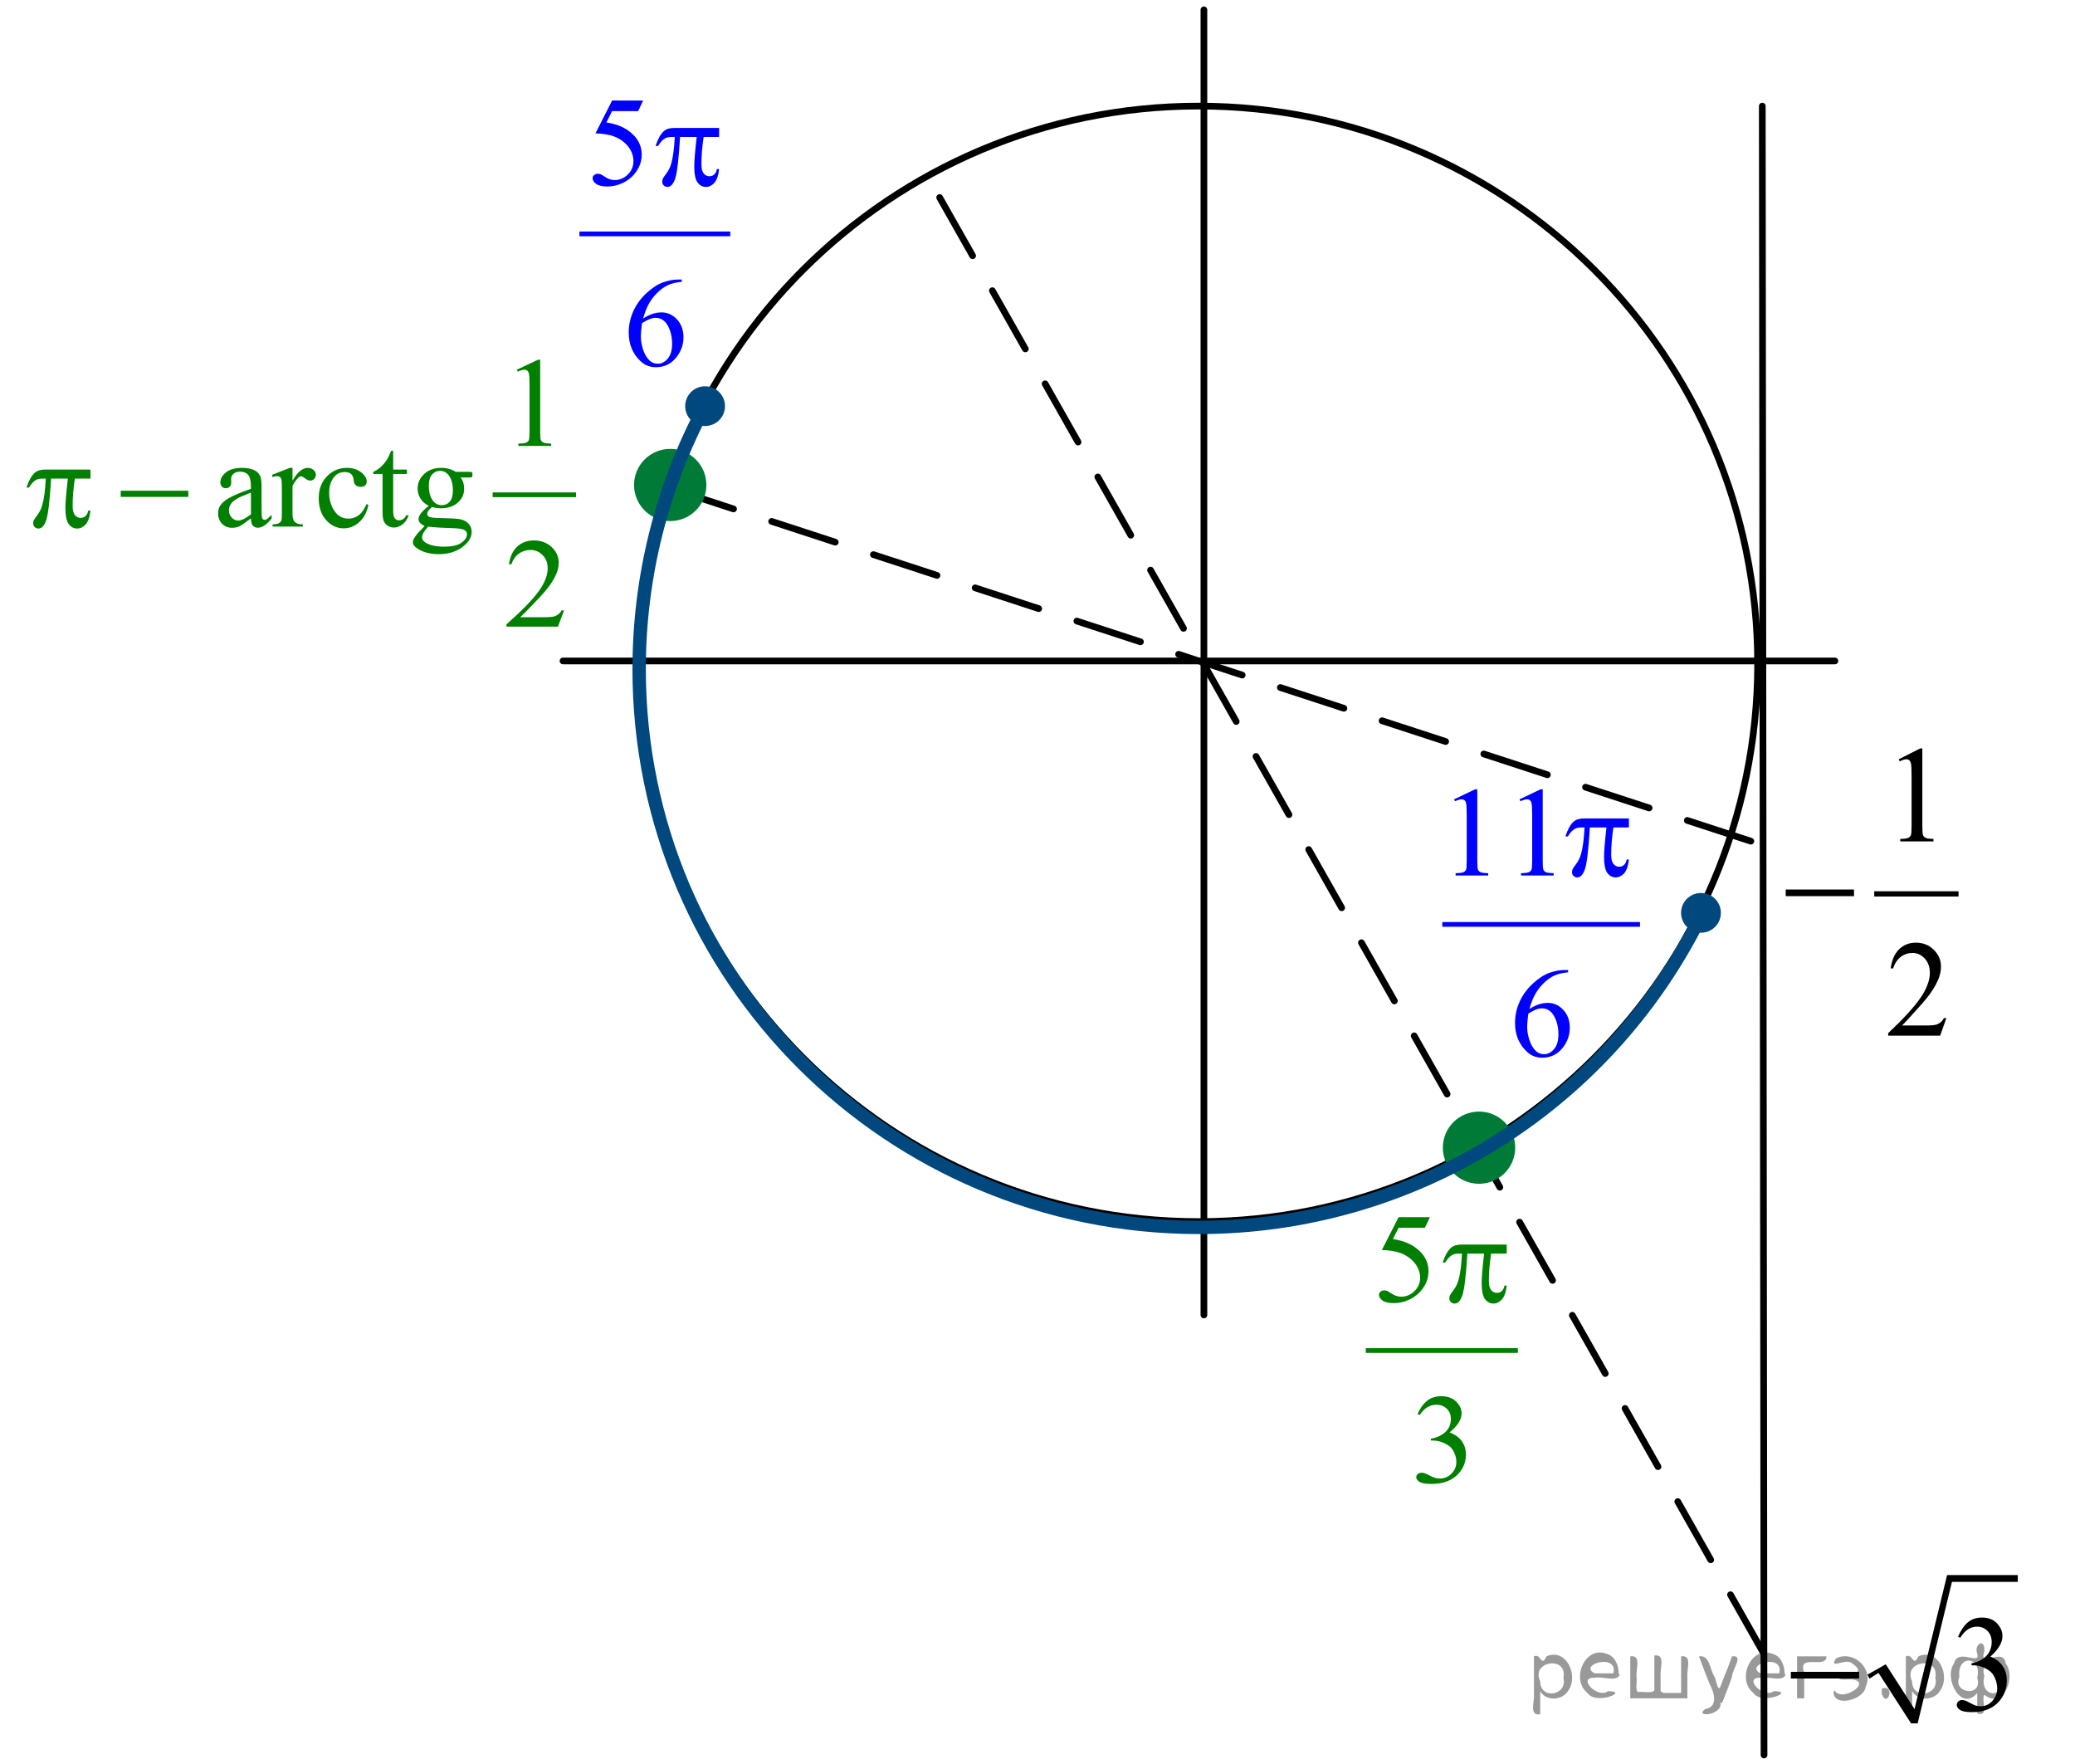 <?xml version="1.0" encoding="utf-8"?>
<!-- Generator: Adobe Illustrator 16.0.0, SVG Export Plug-In . SVG Version: 6.00 Build 0)  -->
<!DOCTYPE svg PUBLIC "-//W3C//DTD SVG 1.1//EN" "http://www.w3.org/Graphics/SVG/1.1/DTD/svg11.dtd">
<svg version="1.1" id="Слой_1" xmlns="http://www.w3.org/2000/svg" xmlns:xlink="http://www.w3.org/1999/xlink" x="0px" y="0px"
	 width="232.665px" height="197.808px" viewBox="0 0 232.665 197.808" enable-background="new 0 0 232.665 197.808"
	 xml:space="preserve">
<line fill="none" stroke="#000000" stroke-width="0.75" stroke-linecap="round" stroke-linejoin="round" stroke-miterlimit="8" stroke-dasharray="7.5,4.5" x1="75.118" y1="54.73" x2="197.536" y2="94.705"/>
<line fill="none" stroke="#000000" stroke-width="0.75" stroke-linecap="round" stroke-linejoin="round" stroke-miterlimit="8" stroke-dasharray="7.5,4.5" x1="197.731" y1="185.315" x2="104.306" y2="20.28"/>
<path fill="none" stroke="#000000" stroke-width="0.75" stroke-linecap="round" stroke-linejoin="round" stroke-miterlimit="8" d="
	M134.406,11.895c-34.617,0-62.675,27.994-62.675,62.53s28.059,62.529,62.675,62.529c34.616,0,62.674-27.993,62.674-62.529
	S169.022,11.895,134.406,11.895L134.406,11.895z"/>
<line fill="none" stroke="#000000" stroke-width="0.75" stroke-linecap="round" stroke-linejoin="round" stroke-miterlimit="8" x1="134.992" y1="1.105" x2="134.992" y2="147.42"/>
<line fill="none" stroke="#000000" stroke-width="0.75" stroke-linecap="round" stroke-linejoin="round" stroke-miterlimit="8" x1="63.131" y1="74.1" x2="205.745" y2="74.1"/>
<path fill-rule="evenodd" clip-rule="evenodd" fill="#007A37" d="M165.84,124.995c-2.034,0-3.682,1.645-3.682,3.671
	c0,2.029,1.647,3.674,3.682,3.674c2.032,0,3.681-1.645,3.681-3.674C169.521,126.64,167.873,124.995,165.84,124.995L165.84,124.995z"
	/>
<path fill="none" stroke="#007A37" stroke-width="0.75" stroke-linecap="round" stroke-linejoin="round" stroke-miterlimit="8" d="
	M165.84,124.995c-2.034,0-3.682,1.645-3.682,3.671c0,2.029,1.647,3.674,3.682,3.674c2.032,0,3.681-1.645,3.681-3.674
	C169.521,126.64,167.873,124.995,165.84,124.995L165.84,124.995z"/>
<path fill-rule="evenodd" clip-rule="evenodd" fill="#00487E" d="M188.871,102.341c0,1.023,0.832,1.854,1.857,1.854
	c1.024,0,1.856-0.83,1.856-1.854c0-1.022-0.832-1.851-1.856-1.851C189.703,100.49,188.871,101.318,188.871,102.341L188.871,102.341z
	"/>
<path fill="none" stroke="#00487E" stroke-width="0.75" stroke-linecap="round" stroke-linejoin="round" stroke-miterlimit="8" d="
	M188.871,102.341c0,1.023,0.832,1.854,1.857,1.854c1.024,0,1.856-0.83,1.856-1.854c0-1.022-0.832-1.851-1.856-1.851
	C189.703,100.49,188.871,101.318,188.871,102.341L188.871,102.341z"/>
<g>
	<defs>
		<polygon id="SVGID_1_" points="0.092,73.346 67.261,73.346 67.261,35.646 0.092,35.646 0.092,73.346 		"/>
	</defs>
	<clipPath id="SVGID_2_">
		<use xlink:href="#SVGID_1_"  overflow="visible"/>
	</clipPath>
	
		<line clip-path="url(#SVGID_2_)" fill="none" stroke="#007F00" stroke-width="0.531" stroke-linecap="square" stroke-miterlimit="10" x1="55.507" y1="55.471" x2="64.323" y2="55.471"/>
	<g clip-path="url(#SVGID_2_)">
		<path fill="#007F00" d="M57.949,41.451l2.381-1.124h0.238v7.995c0,0.531,0.022,0.861,0.068,0.992s0.141,0.23,0.285,0.3
			c0.144,0.07,0.438,0.109,0.88,0.119v0.258h-3.68v-0.258c0.462-0.009,0.76-0.048,0.895-0.115c0.134-0.067,0.228-0.158,0.281-0.272
			c0.053-0.114,0.079-0.455,0.079-1.023V43.21c0-0.689-0.024-1.131-0.072-1.327c-0.034-0.149-0.095-0.258-0.184-0.328
			c-0.089-0.07-0.196-0.105-0.321-0.105c-0.178,0-0.426,0.072-0.743,0.216L57.949,41.451z"/>
	</g>
	<g clip-path="url(#SVGID_2_)">
		<path fill="#007F00" d="M28.138,58.117c-0.678,0.508-1.104,0.801-1.277,0.88c-0.26,0.116-0.537,0.175-0.83,0.175
			c-0.457,0-0.833-0.151-1.129-0.454c-0.296-0.302-0.444-0.7-0.444-1.194c0-0.312,0.072-0.582,0.216-0.81
			c0.197-0.316,0.54-0.614,1.028-0.894s1.3-0.619,2.435-1.02v-0.251c0-0.638-0.104-1.075-0.314-1.313
			C27.615,53,27.311,52.88,26.911,52.88c-0.303,0-0.543,0.08-0.722,0.238c-0.183,0.158-0.274,0.34-0.274,0.544l0.014,0.405
			c0,0.214-0.057,0.38-0.169,0.496c-0.113,0.116-0.261,0.174-0.444,0.174c-0.178,0-0.323-0.061-0.437-0.182
			c-0.113-0.121-0.169-0.286-0.169-0.496c0-0.4,0.211-0.768,0.635-1.103c0.423-0.335,1.018-0.503,1.782-0.503
			c0.587,0,1.068,0.096,1.443,0.286c0.284,0.145,0.493,0.37,0.627,0.678c0.087,0.2,0.13,0.61,0.13,1.229v2.172
			c0,0.61,0.012,0.983,0.036,1.121c0.024,0.137,0.064,0.229,0.119,0.276c0.055,0.046,0.119,0.07,0.191,0.07
			c0.077,0,0.144-0.017,0.202-0.049c0.101-0.061,0.295-0.23,0.584-0.51v0.391c-0.539,0.698-1.054,1.047-1.544,1.047
			c-0.236,0-0.423-0.079-0.563-0.237C28.215,58.769,28.143,58.499,28.138,58.117z M28.138,57.664v-2.437
			c-0.726,0.279-1.195,0.478-1.407,0.594c-0.38,0.205-0.652,0.419-0.815,0.642c-0.164,0.224-0.246,0.468-0.246,0.733
			c0,0.335,0.104,0.613,0.311,0.834c0.207,0.221,0.445,0.332,0.714,0.332C27.06,58.362,27.542,58.129,28.138,57.664z"/>
		<path fill="#007F00" d="M32.797,52.455v1.438c0.553-0.959,1.121-1.438,1.703-1.438c0.264,0,0.483,0.078,0.656,0.234
			c0.173,0.156,0.26,0.336,0.26,0.541c0,0.182-0.063,0.335-0.188,0.461c-0.125,0.126-0.274,0.188-0.447,0.188
			c-0.168,0-0.357-0.08-0.566-0.241c-0.209-0.161-0.364-0.241-0.465-0.241c-0.087,0-0.181,0.046-0.282,0.14
			c-0.216,0.191-0.44,0.505-0.671,0.942v3.065c0,0.354,0.046,0.622,0.137,0.803c0.063,0.126,0.173,0.23,0.332,0.314
			c0.159,0.083,0.387,0.125,0.685,0.125v0.251h-3.384v-0.251c0.336,0,0.587-0.051,0.75-0.153c0.12-0.075,0.204-0.193,0.252-0.356
			c0.024-0.079,0.036-0.305,0.036-0.677v-2.479c0-0.745-0.016-1.188-0.047-1.33c-0.031-0.142-0.089-0.246-0.173-0.311
			c-0.084-0.065-0.189-0.098-0.314-0.098c-0.149,0-0.317,0.035-0.505,0.105l-0.072-0.251l1.999-0.782H32.797z"/>
		<path fill="#007F00" d="M41.31,56.609c-0.178,0.842-0.527,1.491-1.046,1.944c-0.52,0.454-1.094,0.681-1.725,0.681
			c-0.75,0-1.405-0.305-1.962-0.915c-0.558-0.61-0.837-1.434-0.837-2.472c0-1.005,0.309-1.822,0.927-2.451s1.36-0.943,2.226-0.943
			c0.649,0,1.184,0.167,1.602,0.5c0.418,0.333,0.627,0.678,0.627,1.037c0,0.177-0.059,0.32-0.177,0.43
			c-0.118,0.109-0.283,0.164-0.494,0.164c-0.284,0-0.498-0.088-0.642-0.266c-0.082-0.098-0.136-0.284-0.163-0.559
			c-0.026-0.274-0.124-0.484-0.292-0.628c-0.168-0.14-0.402-0.209-0.7-0.209c-0.481,0-0.868,0.172-1.162,0.517
			c-0.39,0.457-0.584,1.059-0.584,1.809c0,0.764,0.194,1.438,0.581,2.021s0.91,0.876,1.569,0.876c0.471,0,0.895-0.156,1.27-0.468
			c0.265-0.214,0.522-0.603,0.772-1.167L41.31,56.609z"/>
		<path fill="#007F00" d="M44.085,50.542v2.102h1.544v0.489h-1.544v4.147c0,0.415,0.061,0.694,0.184,0.838
			c0.123,0.145,0.28,0.217,0.473,0.217c0.159,0,0.313-0.048,0.462-0.143c0.149-0.096,0.265-0.236,0.346-0.423h0.282
			c-0.168,0.457-0.407,0.8-0.714,1.03c-0.308,0.23-0.625,0.345-0.953,0.345c-0.221,0-0.438-0.059-0.649-0.178
			s-0.368-0.289-0.469-0.51c-0.101-0.221-0.152-0.562-0.152-1.023v-4.301h-1.046v-0.23c0.264-0.102,0.535-0.276,0.812-0.52
			c0.276-0.245,0.523-0.534,0.74-0.869c0.11-0.177,0.264-0.5,0.461-0.971H44.085z"/>
		<path fill="#007F00" d="M48.083,56.707c-0.404-0.191-0.714-0.458-0.931-0.8c-0.216-0.342-0.325-0.72-0.325-1.134
			c0-0.633,0.247-1.178,0.74-1.634c0.493-0.457,1.124-0.685,1.894-0.685c0.63,0,1.176,0.149,1.638,0.447h1.4
			c0.207,0,0.327,0.006,0.361,0.018s0.058,0.031,0.072,0.06c0.029,0.042,0.043,0.116,0.043,0.223c0,0.121-0.012,0.205-0.036,0.251
			c-0.014,0.023-0.04,0.042-0.076,0.056c-0.036,0.014-0.158,0.021-0.364,0.021h-0.859c0.27,0.335,0.404,0.764,0.404,1.285
			c0,0.596-0.236,1.105-0.707,1.529c-0.472,0.424-1.104,0.636-1.898,0.636c-0.327,0-0.661-0.047-1.003-0.14
			c-0.211,0.177-0.354,0.332-0.429,0.464c-0.075,0.133-0.112,0.246-0.112,0.339c0,0.079,0.04,0.156,0.119,0.23
			c0.079,0.075,0.234,0.128,0.465,0.161c0.135,0.019,0.471,0.035,1.01,0.049c0.991,0.023,1.633,0.056,1.926,0.098
			c0.448,0.061,0.805,0.221,1.072,0.482s0.4,0.582,0.4,0.963c0,0.526-0.255,1.02-0.765,1.48c-0.75,0.68-1.729,1.02-2.937,1.02
			c-0.928,0-1.712-0.203-2.352-0.608c-0.361-0.232-0.542-0.475-0.542-0.726c0-0.112,0.026-0.223,0.08-0.335
			c0.082-0.172,0.25-0.412,0.505-0.719c0.034-0.042,0.279-0.293,0.736-0.754c-0.25-0.145-0.427-0.273-0.53-0.388
			c-0.104-0.114-0.155-0.243-0.155-0.388c0-0.163,0.068-0.354,0.206-0.572S47.588,57.107,48.083,56.707z M48.011,59.039
			c-0.226,0.237-0.396,0.458-0.512,0.663c-0.115,0.205-0.173,0.394-0.173,0.566c0,0.223,0.139,0.419,0.418,0.586
			c0.481,0.289,1.176,0.433,2.085,0.433c0.866,0,1.504-0.148,1.916-0.443c0.411-0.296,0.617-0.611,0.617-0.946
			c0-0.242-0.123-0.415-0.368-0.517c-0.25-0.103-0.746-0.163-1.487-0.182C49.426,59.172,48.593,59.118,48.011,59.039z M49.339,52.79
			c-0.356,0-0.654,0.137-0.895,0.412c-0.241,0.275-0.361,0.696-0.361,1.264c0,0.735,0.164,1.306,0.491,1.71
			c0.25,0.307,0.567,0.461,0.953,0.461c0.365,0,0.666-0.133,0.902-0.398c0.235-0.266,0.354-0.682,0.354-1.25
			c0-0.74-0.166-1.32-0.498-1.739C50.039,52.943,49.724,52.79,49.339,52.79z"/>
	</g>
	<g clip-path="url(#SVGID_2_)">
		<path fill="#007F00" d="M63.247,68.43l-0.686,1.822h-5.772v-0.258c1.698-1.499,2.894-2.723,3.586-3.673
			c0.692-0.95,1.039-1.818,1.039-2.604c0-0.601-0.19-1.094-0.57-1.48c-0.38-0.387-0.834-0.58-1.364-0.58
			c-0.481,0-0.913,0.136-1.295,0.408c-0.383,0.272-0.665,0.672-0.848,1.198H57.07c0.12-0.861,0.429-1.522,0.927-1.983
			c0.498-0.461,1.12-0.691,1.865-0.691c0.794,0,1.457,0.247,1.988,0.74c0.531,0.493,0.797,1.075,0.797,1.746
			c0,0.479-0.115,0.959-0.346,1.438c-0.356,0.754-0.933,1.553-1.731,2.395c-1.198,1.267-1.946,2.03-2.244,2.291h2.554
			c0.52,0,0.884-0.019,1.093-0.056c0.209-0.037,0.398-0.113,0.566-0.227c0.168-0.114,0.315-0.276,0.44-0.485H63.247z"/>
	</g>
	<g clip-path="url(#SVGID_2_)">
		<path fill="#007F00" d="M10.142,52.643v1.013H8.396c-0.168,1.066-0.252,2.087-0.252,3.065c0,0.479,0.086,0.823,0.26,1.03
			s0.39,0.311,0.649,0.311c0.207,0,0.387-0.07,0.541-0.209c0.154-0.14,0.253-0.342,0.296-0.607h0.252
			c-0.082,0.735-0.263,1.254-0.544,1.557C9.315,59.104,9,59.255,8.648,59.255c-0.375,0-0.688-0.165-0.938-0.496
			c-0.25-0.331-0.375-0.947-0.375-1.85c0-0.568,0.091-1.653,0.274-3.254H5.733c-0.149,2.439-0.329,3.982-0.541,4.629
			c-0.211,0.647-0.502,0.97-0.873,0.97c-0.173,0-0.316-0.056-0.429-0.167c-0.113-0.112-0.169-0.251-0.169-0.419
			c0-0.121,0.019-0.226,0.058-0.314c0.053-0.121,0.166-0.291,0.339-0.51c0.293-0.377,0.498-0.773,0.613-1.187
			c0.207-0.708,0.342-1.708,0.404-3.002H4.802c-0.351,0-0.613,0.056-0.787,0.167c-0.279,0.167-0.534,0.447-0.765,0.838H2.97
			c0.269-0.805,0.584-1.362,0.945-1.669c0.274-0.232,0.659-0.349,1.154-0.349H10.142z"/>
		<path fill="#007F00" d="M13.536,55.017h7.576v0.691h-7.576V55.017z"/>
	</g>
</g>
<path fill-rule="evenodd" clip-rule="evenodd" fill="#007A37" d="M75.151,50.7c-2.033,0-3.681,1.644-3.681,3.672
	s1.648,3.672,3.681,3.672c2.033,0,3.68-1.644,3.68-3.672S77.184,50.7,75.151,50.7L75.151,50.7z"/>
<path fill="none" stroke="#007A37" stroke-width="0.75" stroke-linecap="round" stroke-linejoin="round" stroke-miterlimit="8" d="
	M75.151,50.7c-2.033,0-3.681,1.644-3.681,3.672s1.648,3.672,3.681,3.672c2.033,0,3.68-1.644,3.68-3.672S77.184,50.7,75.151,50.7
	L75.151,50.7z"/>
<path fill="none" stroke="#00487E" stroke-width="1.5" stroke-linejoin="round" stroke-miterlimit="8" d="M79.065,45.5
	c-4.858,9.076-7.397,19.207-7.4,29.494c0,34.582,28.098,62.61,62.755,62.61c23.836,0.005,45.61-13.467,56.21-34.765"/>
<path fill-rule="evenodd" clip-rule="evenodd" fill="#00487E" d="M80.917,45.532c0-1.023-0.832-1.852-1.857-1.852
	s-1.856,0.829-1.856,1.852c0,1.023,0.831,1.853,1.856,1.853S80.917,46.556,80.917,45.532L80.917,45.532z"/>
<path fill="none" stroke="#00487E" stroke-width="0.75" stroke-linecap="round" stroke-linejoin="round" stroke-miterlimit="8" d="
	M80.917,45.532c0-1.023-0.832-1.852-1.857-1.852s-1.856,0.829-1.856,1.852c0,1.023,0.831,1.853,1.856,1.853
	S80.917,46.556,80.917,45.532L80.917,45.532z"/>
<g>
	<defs>
		<polygon id="SVGID_3_" points="62.57,44.096 85.243,44.096 85.243,6.396 62.57,6.396 62.57,44.096 		"/>
	</defs>
	<clipPath id="SVGID_4_">
		<use xlink:href="#SVGID_3_"  overflow="visible"/>
	</clipPath>
	
		<line clip-path="url(#SVGID_4_)" fill="none" stroke="#0000FF" stroke-width="0.531" stroke-linecap="square" stroke-miterlimit="10" x1="65.238" y1="26.221" x2="81.617" y2="26.221"/>
	<g clip-path="url(#SVGID_4_)">
		<path fill="#0000FF" d="M72.113,11.272l-0.559,1.187h-2.923l-0.638,1.271c1.266,0.182,2.269,0.64,3.009,1.375
			c0.635,0.633,0.953,1.378,0.953,2.234c0,0.498-0.104,0.959-0.312,1.382c-0.208,0.424-0.469,0.785-0.784,1.083
			c-0.315,0.298-0.667,0.538-1.053,0.719c-0.549,0.256-1.113,0.384-1.69,0.384c-0.583,0-1.006-0.097-1.271-0.29
			c-0.265-0.193-0.397-0.406-0.397-0.639c0-0.13,0.055-0.245,0.165-0.346c0.11-0.1,0.249-0.15,0.416-0.15
			c0.124,0,0.233,0.019,0.326,0.056c0.093,0.038,0.252,0.133,0.477,0.287c0.358,0.242,0.721,0.363,1.089,0.363
			c0.559,0,1.049-0.206,1.472-0.618c0.422-0.412,0.634-0.914,0.634-1.505c0-0.572-0.188-1.106-0.566-1.603
			c-0.377-0.496-0.898-0.878-1.562-1.148c-0.521-0.209-1.23-0.331-2.127-0.363l1.862-3.68H72.113z"/>
	</g>
	<g clip-path="url(#SVGID_4_)">
		<path fill="#0000FF" d="M76.443,31.338v0.258c-0.63,0.061-1.145,0.183-1.543,0.367c-0.399,0.184-0.793,0.464-1.182,0.841
			s-0.711,0.797-0.967,1.26c-0.256,0.463-0.469,1.014-0.641,1.651c0.688-0.461,1.377-0.691,2.07-0.691
			c0.664,0,1.239,0.261,1.726,0.782s0.73,1.191,0.73,2.011c0,0.792-0.246,1.513-0.738,2.165c-0.592,0.792-1.375,1.187-2.349,1.187
			c-0.664,0-1.228-0.214-1.691-0.642c-0.907-0.833-1.361-1.914-1.361-3.24c0-0.847,0.174-1.652,0.523-2.416
			c0.349-0.764,0.846-1.441,1.494-2.032c0.647-0.591,1.267-0.989,1.859-1.194c0.592-0.205,1.144-0.307,1.654-0.307H76.443z
			 M71.988,36.226c-0.086,0.628-0.129,1.136-0.129,1.522c0,0.447,0.085,0.932,0.254,1.456c0.169,0.523,0.421,0.939,0.756,1.246
			c0.244,0.219,0.54,0.328,0.888,0.328c0.416,0,0.787-0.19,1.114-0.572s0.491-0.926,0.491-1.634c0-0.796-0.162-1.485-0.487-2.067
			c-0.325-0.582-0.786-0.873-1.383-0.873c-0.182,0-0.376,0.038-0.583,0.112C72.701,35.819,72.394,35.979,71.988,36.226z"/>
	</g>
	<g clip-path="url(#SVGID_4_)">
		<path fill="#0000FF" d="M80.632,14.344v1.013h-1.733c-0.167,1.066-0.251,2.087-0.251,3.065c0,0.479,0.086,0.823,0.258,1.03
			s0.387,0.311,0.645,0.311c0.205,0,0.384-0.07,0.537-0.209s0.251-0.342,0.294-0.607h0.25c-0.081,0.735-0.261,1.254-0.541,1.557
			c-0.28,0.302-0.594,0.454-0.942,0.454c-0.372,0-0.683-0.165-0.931-0.496c-0.248-0.331-0.373-0.947-0.373-1.85
			c0-0.568,0.091-1.653,0.272-3.254h-1.862c-0.148,2.439-0.327,3.982-0.538,4.629c-0.21,0.647-0.499,0.97-0.867,0.97
			c-0.172,0-0.314-0.056-0.426-0.167s-0.168-0.251-0.168-0.419c0-0.121,0.019-0.226,0.057-0.314c0.052-0.121,0.165-0.291,0.336-0.51
			c0.292-0.377,0.495-0.773,0.609-1.187c0.206-0.708,0.339-1.708,0.401-3.002h-0.33c-0.349,0-0.609,0.056-0.781,0.167
			c-0.277,0.167-0.53,0.447-0.759,0.838h-0.279c0.267-0.805,0.58-1.362,0.938-1.669c0.272-0.232,0.654-0.349,1.146-0.349H80.632z"/>
	</g>
</g>
<g>
	<defs>
		<polygon id="SVGID_5_" points="150.719,169.286 173.587,169.286 173.587,131.586 150.719,131.586 150.719,169.286 		"/>
	</defs>
	<clipPath id="SVGID_6_">
		<use xlink:href="#SVGID_5_"  overflow="visible"/>
	</clipPath>
	
		<line clip-path="url(#SVGID_6_)" fill="none" stroke="#007F00" stroke-width="0.531" stroke-linecap="square" stroke-miterlimit="10" x1="153.409" y1="151.411" x2="169.929" y2="151.411"/>
	<g clip-path="url(#SVGID_6_)">
		<path fill="#007F00" d="M160.333,136.458l-0.563,1.187h-2.947l-0.644,1.271c1.276,0.182,2.288,0.641,3.034,1.376
			c0.641,0.633,0.961,1.378,0.961,2.234c0,0.498-0.104,0.959-0.313,1.383c-0.21,0.423-0.474,0.784-0.792,1.082
			c-0.317,0.298-0.672,0.537-1.062,0.719c-0.554,0.256-1.122,0.385-1.705,0.385c-0.588,0-1.016-0.097-1.282-0.29
			c-0.268-0.193-0.401-0.406-0.401-0.639c0-0.131,0.056-0.246,0.166-0.346c0.111-0.101,0.251-0.15,0.419-0.15
			c0.126,0,0.235,0.019,0.329,0.056s0.254,0.133,0.48,0.286c0.361,0.242,0.728,0.363,1.098,0.363c0.564,0,1.059-0.206,1.485-0.618
			c0.426-0.411,0.64-0.913,0.64-1.504c0-0.573-0.19-1.107-0.571-1.603c-0.381-0.496-0.905-0.879-1.575-1.149
			c-0.524-0.209-1.24-0.33-2.146-0.362l1.879-3.68H160.333z"/>
	</g>
	<g clip-path="url(#SVGID_6_)">
		<path fill="#007F00" d="M158.948,158.531c0.279-0.638,0.633-1.13,1.059-1.477c0.427-0.347,0.958-0.521,1.594-0.521
			c0.785,0,1.387,0.247,1.806,0.74c0.318,0.368,0.478,0.762,0.478,1.181c0,0.688-0.448,1.4-1.345,2.137
			c0.603,0.228,1.058,0.554,1.366,0.978c0.308,0.423,0.462,0.921,0.462,1.494c0,0.819-0.27,1.529-0.809,2.129
			c-0.704,0.782-1.723,1.174-3.057,1.174c-0.66,0-1.109-0.08-1.348-0.237c-0.238-0.158-0.357-0.329-0.357-0.51
			c0-0.136,0.057-0.254,0.17-0.356s0.249-0.153,0.408-0.153c0.12,0,0.243,0.019,0.368,0.056c0.082,0.023,0.268,0.108,0.557,0.255
			s0.488,0.233,0.6,0.262c0.178,0.051,0.368,0.077,0.57,0.077c0.492,0,0.919-0.185,1.283-0.552c0.363-0.368,0.545-0.804,0.545-1.306
			c0-0.368-0.084-0.727-0.253-1.075c-0.125-0.261-0.263-0.459-0.411-0.594c-0.208-0.187-0.491-0.355-0.853-0.507
			c-0.361-0.15-0.73-0.227-1.105-0.227h-0.231v-0.209c0.38-0.047,0.762-0.18,1.146-0.398c0.383-0.219,0.66-0.481,0.834-0.789
			s0.26-0.645,0.26-1.013c0-0.479-0.155-0.866-0.466-1.162s-0.697-0.443-1.159-0.443c-0.747,0-1.371,0.387-1.871,1.159
			L158.948,158.531z"/>
	</g>
	<g clip-path="url(#SVGID_6_)">
		<path fill="#007F00" d="M168.945,139.53v1.012h-1.749c-0.168,1.066-0.252,2.088-0.252,3.065c0,0.479,0.086,0.823,0.26,1.03
			c0.173,0.207,0.39,0.311,0.65,0.311c0.207,0,0.388-0.069,0.542-0.209c0.153-0.14,0.253-0.343,0.296-0.608h0.253
			c-0.082,0.736-0.264,1.255-0.546,1.558c-0.281,0.303-0.599,0.454-0.95,0.454c-0.375,0-0.688-0.166-0.938-0.496
			c-0.251-0.33-0.376-0.947-0.376-1.851c0-0.567,0.092-1.652,0.274-3.254h-1.879c-0.148,2.439-0.329,3.982-0.541,4.63
			c-0.212,0.646-0.504,0.971-0.875,0.971c-0.173,0-0.316-0.057-0.43-0.168s-0.17-0.251-0.17-0.419c0-0.121,0.02-0.226,0.059-0.314
			c0.053-0.121,0.166-0.291,0.339-0.51c0.294-0.377,0.499-0.772,0.614-1.187c0.207-0.708,0.342-1.708,0.404-3.003h-0.332
			c-0.352,0-0.614,0.057-0.787,0.168c-0.279,0.168-0.535,0.447-0.767,0.838h-0.281c0.27-0.806,0.585-1.361,0.946-1.669
			c0.274-0.232,0.66-0.349,1.156-0.349H168.945z"/>
	</g>
</g>
<g>
	<defs>
		<polygon id="SVGID_7_" points="197.692,119.495 222.58,119.495 222.58,79.651 197.692,79.651 197.692,119.495 		"/>
	</defs>
	<clipPath id="SVGID_8_">
		<use xlink:href="#SVGID_7_"  overflow="visible"/>
	</clipPath>
	
		<line clip-path="url(#SVGID_8_)" fill="none" stroke="#000000" stroke-width="0.587" stroke-linecap="square" stroke-miterlimit="10" x1="210.447" y1="100.216" x2="219.313" y2="100.216"/>
	<g clip-path="url(#SVGID_8_)">
		<path d="M212.901,85.122l2.406-1.213h0.24v8.624c0,0.572,0.023,0.929,0.069,1.069s0.143,0.249,0.288,0.324s0.442,0.118,0.89,0.128
			v0.279h-3.719v-0.279c0.467-0.01,0.768-0.051,0.904-0.124c0.136-0.073,0.23-0.171,0.284-0.294s0.08-0.491,0.08-1.103v-5.513
			c0-0.743-0.024-1.22-0.072-1.431c-0.034-0.161-0.097-0.279-0.187-0.354s-0.198-0.113-0.324-0.113c-0.18,0-0.431,0.078-0.751,0.233
			L212.901,85.122z"/>
	</g>
	<g clip-path="url(#SVGID_8_)">
		<path d="M218.242,114.142l-0.693,1.966h-5.832v-0.278c1.716-1.617,2.923-2.938,3.623-3.962s1.05-1.96,1.05-2.809
			c0-0.648-0.191-1.18-0.575-1.597c-0.385-0.417-0.844-0.625-1.379-0.625c-0.485,0-0.922,0.146-1.309,0.44
			c-0.386,0.294-0.672,0.724-0.856,1.291H212c0.121-0.929,0.434-1.642,0.937-2.139s1.132-0.745,1.885-0.745
			c0.802,0,1.472,0.266,2.009,0.798s0.806,1.16,0.806,1.883c0,0.518-0.116,1.034-0.35,1.552c-0.36,0.813-0.943,1.674-1.75,2.583
			c-1.211,1.365-1.967,2.189-2.268,2.47h2.581c0.524,0,0.893-0.02,1.104-0.06s0.402-0.122,0.572-0.245s0.318-0.297,0.445-0.523
			H218.242z"/>
	</g>
	<g clip-path="url(#SVGID_8_)">
		<path d="M200.229,99.725h7.656v0.745h-7.656V99.725z"/>
	</g>
</g>
<line fill="none" stroke="#000000" stroke-width="0.75" stroke-linecap="round" stroke-linejoin="round" stroke-miterlimit="8" x1="197.797" y1="196.754" x2="197.601" y2="11.895"/>
<g>
	<defs>
		<polygon id="SVGID_9_" points="159.319,121.511 187.333,121.511 187.333,83.811 159.319,83.811 159.319,121.511 		"/>
	</defs>
	<clipPath id="SVGID_10_">
		<use xlink:href="#SVGID_9_"  overflow="visible"/>
	</clipPath>
	
		<line clip-path="url(#SVGID_10_)" fill="none" stroke="#0000FF" stroke-width="0.531" stroke-linecap="square" stroke-miterlimit="10" x1="161.987" y1="103.636" x2="183.623" y2="103.636"/>
	<g clip-path="url(#SVGID_10_)">
		<path fill="#0000FF" d="M163.044,89.612l2.364-1.124h0.236v7.995c0,0.531,0.022,0.861,0.068,0.992c0.045,0.13,0.14,0.23,0.283,0.3
			s0.435,0.109,0.874,0.119v0.258h-3.654v-0.258c0.459-0.009,0.755-0.048,0.889-0.115s0.227-0.158,0.279-0.272
			c0.053-0.114,0.079-0.455,0.079-1.023v-5.111c0-0.689-0.024-1.131-0.072-1.327c-0.033-0.149-0.094-0.258-0.183-0.328
			c-0.088-0.07-0.194-0.105-0.318-0.105c-0.177,0-0.423,0.072-0.738,0.216L163.044,89.612z"/>
		<path fill="#0000FF" d="M170.381,89.612l2.364-1.124h0.236v7.995c0,0.531,0.022,0.861,0.068,0.992c0.045,0.13,0.14,0.23,0.283,0.3
			s0.435,0.109,0.874,0.119v0.258h-3.654v-0.258c0.459-0.009,0.755-0.048,0.889-0.115s0.227-0.158,0.279-0.272
			c0.053-0.114,0.079-0.455,0.079-1.023v-5.111c0-0.689-0.024-1.131-0.072-1.327c-0.033-0.149-0.094-0.258-0.183-0.328
			c-0.088-0.07-0.194-0.105-0.318-0.105c-0.177,0-0.423,0.072-0.738,0.216L170.381,89.612z"/>
	</g>
	<g clip-path="url(#SVGID_10_)">
		<path fill="#0000FF" d="M175.825,108.749v0.259c-0.631,0.061-1.146,0.183-1.545,0.366c-0.398,0.185-0.793,0.465-1.182,0.842
			c-0.39,0.377-0.712,0.797-0.968,1.26c-0.256,0.464-0.469,1.014-0.641,1.651c0.688-0.46,1.378-0.69,2.07-0.69
			c0.664,0,1.239,0.261,1.727,0.781c0.487,0.521,0.731,1.192,0.731,2.012c0,0.791-0.246,1.513-0.738,2.164
			c-0.593,0.792-1.376,1.188-2.351,1.188c-0.664,0-1.228-0.215-1.69-0.643c-0.908-0.833-1.361-1.913-1.361-3.24
			c0-0.847,0.174-1.652,0.522-2.416c0.349-0.763,0.847-1.44,1.494-2.031c0.647-0.592,1.267-0.989,1.859-1.194
			s1.144-0.308,1.655-0.308H175.825z M171.368,113.637c-0.086,0.629-0.129,1.137-0.129,1.522c0,0.447,0.085,0.933,0.254,1.456
			c0.17,0.523,0.422,0.939,0.756,1.246c0.244,0.219,0.54,0.328,0.889,0.328c0.416,0,0.787-0.19,1.114-0.572s0.491-0.927,0.491-1.634
			c0-0.796-0.163-1.485-0.487-2.067c-0.325-0.581-0.786-0.872-1.383-0.872c-0.182,0-0.377,0.037-0.584,0.111
			C172.081,113.229,171.773,113.391,171.368,113.637z"/>
	</g>
	<g clip-path="url(#SVGID_10_)">
		<path fill="#0000FF" d="M182.644,91.755v1.013h-1.734c-0.167,1.066-0.251,2.087-0.251,3.065c0,0.479,0.086,0.823,0.258,1.03
			c0.173,0.207,0.388,0.311,0.646,0.311c0.205,0,0.384-0.07,0.537-0.209s0.251-0.342,0.294-0.607h0.251
			c-0.082,0.735-0.262,1.254-0.541,1.557c-0.279,0.302-0.594,0.454-0.942,0.454c-0.373,0-0.684-0.165-0.932-0.496
			s-0.372-0.947-0.372-1.85c0-0.568,0.09-1.653,0.271-3.254h-1.862c-0.148,2.439-0.327,3.982-0.538,4.629
			c-0.21,0.647-0.499,0.97-0.866,0.97c-0.173,0-0.314-0.056-0.427-0.167s-0.168-0.251-0.168-0.419c0-0.121,0.019-0.226,0.057-0.314
			c0.053-0.121,0.165-0.291,0.337-0.51c0.291-0.377,0.494-0.773,0.609-1.187c0.205-0.708,0.339-1.708,0.401-3.002h-0.33
			c-0.349,0-0.608,0.056-0.781,0.167c-0.276,0.167-0.53,0.447-0.759,0.838h-0.279c0.267-0.805,0.58-1.362,0.938-1.669
			c0.272-0.232,0.654-0.349,1.146-0.349H182.644z"/>
	</g>
</g>
<g>
	<defs>
		<polygon id="SVGID_11_" points="198.278,196.911 229.355,196.911 229.355,173.771 198.278,173.771 198.278,196.911 		"/>
	</defs>
	<clipPath id="SVGID_12_">
		<use xlink:href="#SVGID_11_"  overflow="visible"/>
	</clipPath>
	
		<line clip-path="url(#SVGID_12_)" fill="none" stroke="#000000" stroke-width="0" stroke-linecap="square" stroke-miterlimit="10" x1="209.504" y1="187.951" x2="211.02" y2="187.067"/>
	
		<line clip-path="url(#SVGID_12_)" fill="none" stroke="#000000" stroke-width="0" stroke-linecap="square" stroke-miterlimit="10" x1="211.02" y1="187.067" x2="214.632" y2="193.214"/>
	
		<line clip-path="url(#SVGID_12_)" fill="none" stroke="#000000" stroke-width="0" stroke-linecap="square" stroke-miterlimit="10" x1="214.632" y1="193.214" x2="218.594" y2="176.944"/>
	
		<line clip-path="url(#SVGID_12_)" fill="none" stroke="#000000" stroke-width="0" stroke-linecap="square" stroke-miterlimit="10" x1="218.594" y1="176.944" x2="226.248" y2="176.944"/>
	<polygon clip-path="url(#SVGID_12_)" fill-rule="evenodd" clip-rule="evenodd" points="209.388,187.75 211.447,186.587 
		214.671,191.607 218.323,176.583 226.248,176.583 226.248,177.345 218.868,177.345 215.021,193.214 214.283,193.214 
		210.632,187.55 209.622,188.192 	"/>
	<g clip-path="url(#SVGID_12_)">
		<path d="M219.557,183.501c0.281-0.688,0.637-1.219,1.066-1.594c0.43-0.374,0.966-0.561,1.606-0.561
			c0.791,0,1.398,0.266,1.821,0.798c0.32,0.397,0.48,0.821,0.48,1.273c0,0.743-0.452,1.512-1.355,2.305
			c0.607,0.246,1.066,0.598,1.377,1.055s0.466,0.994,0.466,1.612c0,0.884-0.271,1.649-0.815,2.297
			c-0.709,0.844-1.736,1.266-3.081,1.266c-0.665,0-1.118-0.085-1.358-0.256s-0.36-0.354-0.36-0.55c0-0.146,0.057-0.273,0.171-0.385
			c0.114-0.11,0.252-0.165,0.412-0.165c0.121,0,0.245,0.02,0.371,0.06c0.083,0.025,0.27,0.117,0.561,0.275
			c0.292,0.158,0.493,0.252,0.604,0.282c0.18,0.056,0.372,0.083,0.576,0.083c0.495,0,0.926-0.198,1.293-0.595
			c0.366-0.396,0.55-0.866,0.55-1.409c0-0.396-0.085-0.783-0.255-1.16c-0.127-0.28-0.265-0.494-0.416-0.64
			c-0.208-0.201-0.495-0.383-0.859-0.546s-0.735-0.245-1.114-0.245h-0.232v-0.226c0.383-0.051,0.768-0.193,1.154-0.43
			c0.386-0.236,0.666-0.52,0.841-0.852c0.175-0.331,0.263-0.695,0.263-1.092c0-0.518-0.157-0.936-0.47-1.254
			c-0.313-0.319-0.703-0.479-1.169-0.479c-0.753,0-1.382,0.417-1.887,1.25L219.557,183.501z"/>
	</g>
	<g clip-path="url(#SVGID_12_)">
		<path d="M200.807,187.433h7.647v0.746h-7.647V187.433z"/>
	</g>
</g>
<g>
</g>
<g>
</g>
<g>
</g>
<g>
</g>
<g>
</g>
<g>
</g>
<g style="stroke:none;fill:#000;fill-opacity:0.4" > <path d="m 172.7,189.7 c 0,0.8 0,1.6 0,2.5 -1.3,0.2 -0.6,-1.5 -0.7,-2.3 0,-1.4 0,-2.8 0,-4.2 0.8,-0.4 0.8,1.3 1.4,0.0 2.2,-1.0 3.7,2.2 2.4,3.9 -0.6,1.0 -2.4,1.2 -3.1,0.0 z m 2.6,-1.6 c 0.5,-2.5 -3.7,-1.9 -2.6,0.4 0.0,2.1 3.1,1.6 2.6,-0.4 z" /> <path d="m 181.6,187.8 c -0.4,0.8 -1.9,0.1 -2.8,0.3 -2.0,-0.1 0.3,2.4 1.5,1.5 2.5,0.0 -1.4,1.6 -2.3,0.2 -1.9,-1.5 -0.3,-5.3 2.1,-4.4 0.9,0.2 1.4,1.2 1.4,2.2 z m -0.7,-0.2 c 0.6,-2.3 -4.0,-1.0 -2.1,0.0 0.7,0 1.4,-0.0 2.1,-0.0 z" /> <path d="m 186.5,189.8 c 0.6,0 1.3,0 2.0,0 0,-1.3 0,-2.7 0,-4.1 1.3,-0.2 0.6,1.5 0.7,2.3 0,0.8 0,1.6 0,2.4 -2.1,0 -4.2,0 -6.4,0 0,-1.5 0,-3.1 0,-4.7 1.3,-0.2 0.6,1.5 0.7,2.3 0.1,0.5 -0.2,1.6 0.2,1.7 0.5,-0.1 1.6,0.2 1.8,-0.2 0,-1.3 0,-2.6 0,-3.9 1.3,-0.2 0.6,1.5 0.7,2.3 0,0.5 0,1.1 0,1.7 z" /> <path d="m 192.9,190.9 c 0.3,1.4 -3.0,1.7 -1.7,0.7 1.5,-0.2 1.0,-1.9 0.5,-2.8 -0.4,-1.0 -0.8,-2.0 -1.2,-3.1 1.2,-0.2 1.2,1.4 1.7,2.2 0.2,0.2 0.4,1.9 0.7,1.2 0.4,-1.1 0.9,-2.2 1.3,-3.4 1.4,-0.2 0.0,1.5 -0.0,2.3 -0.3,0.9 -0.7,1.9 -1.1,2.9 z" /> <path d="m 200.2,187.8 c -0.4,0.8 -1.9,0.1 -2.8,0.3 -2.0,-0.1 0.3,2.4 1.5,1.5 2.5,0.0 -1.4,1.6 -2.3,0.2 -1.9,-1.5 -0.3,-5.3 2.1,-4.4 0.9,0.2 1.4,1.2 1.4,2.2 z m -0.7,-0.2 c 0.6,-2.3 -4.0,-1.0 -2.1,0.0 0.7,0 1.4,-0.0 2.1,-0.0 z" /> <path d="m 201.5,190.4 c 0,-1.5 0,-3.1 0,-4.7 1.1,0 2.2,0 3.3,0 0.0,1.5 -3.3,-0.4 -2.5,1.8 0,0.9 0,1.9 0,2.9 -0.2,0 -0.5,0 -0.7,0 z" /> <path d="m 205.7,189.5 c 0.7,1.4 4.2,-0.8 2.1,-1.2 -0.5,-0.1 -2.2,0.3 -1.5,-0.6 1.0,0.1 3.1,0.0 1.4,-1.2 -0.6,-0.7 -2.8,0.8 -1.8,-0.6 2.0,-0.9 4.2,1.2 3.3,3.2 -0.2,1.5 -3.5,2.3 -3.6,0.7 l 0,-0.1 0,-0.0 0,0 z" /> <path d="m 211.0,189.3 c 1.6,-0.5 0.6,2.3 -0.0,0.6 -0.0,-0.2 0.0,-0.4 0.0,-0.6 z" /> <path d="m 214.4,189.7 c 0,0.8 0,1.6 0,2.5 -1.3,0.2 -0.6,-1.5 -0.7,-2.3 0,-1.4 0,-2.8 0,-4.2 0.8,-0.4 0.8,1.3 1.4,0.0 2.2,-1.0 3.7,2.2 2.4,3.9 -0.6,1.0 -2.4,1.2 -3.1,0.0 z m 2.6,-1.6 c 0.5,-2.5 -3.7,-1.9 -2.6,0.4 0.0,2.1 3.1,1.6 2.6,-0.4 z" /> <path d="m 219.7,188.0 c -0.8,1.9 2.7,2.3 2.0,0.1 0.6,-2.4 -2.3,-2.7 -2.0,-0.1 z m 2.0,4.2 c 0,-0.8 0,-1.6 0,-2.4 -1.8,2.2 -3.8,-1.7 -2.6,-3.3 0.4,-1.8 3.0,0.3 2.6,-1.1 -0.4,-1.1 0.9,-1.8 0.8,-0.3 -0.7,2.2 2.1,-0.6 2.4,1.4 1.2,1.6 -0.3,5.2 -2.4,3.5 -0.4,0.6 0.6,2.5 -0.8,2.1 z m 2.8,-4.2 c 0.8,-1.9 -2.7,-2.3 -2.0,-0.1 -0.6,2.4 2.3,2.7 2.0,0.1 z" /> </g></svg>

<!--File created and owned by https://sdamgia.ru. Copying is prohibited. All rights reserved.-->

